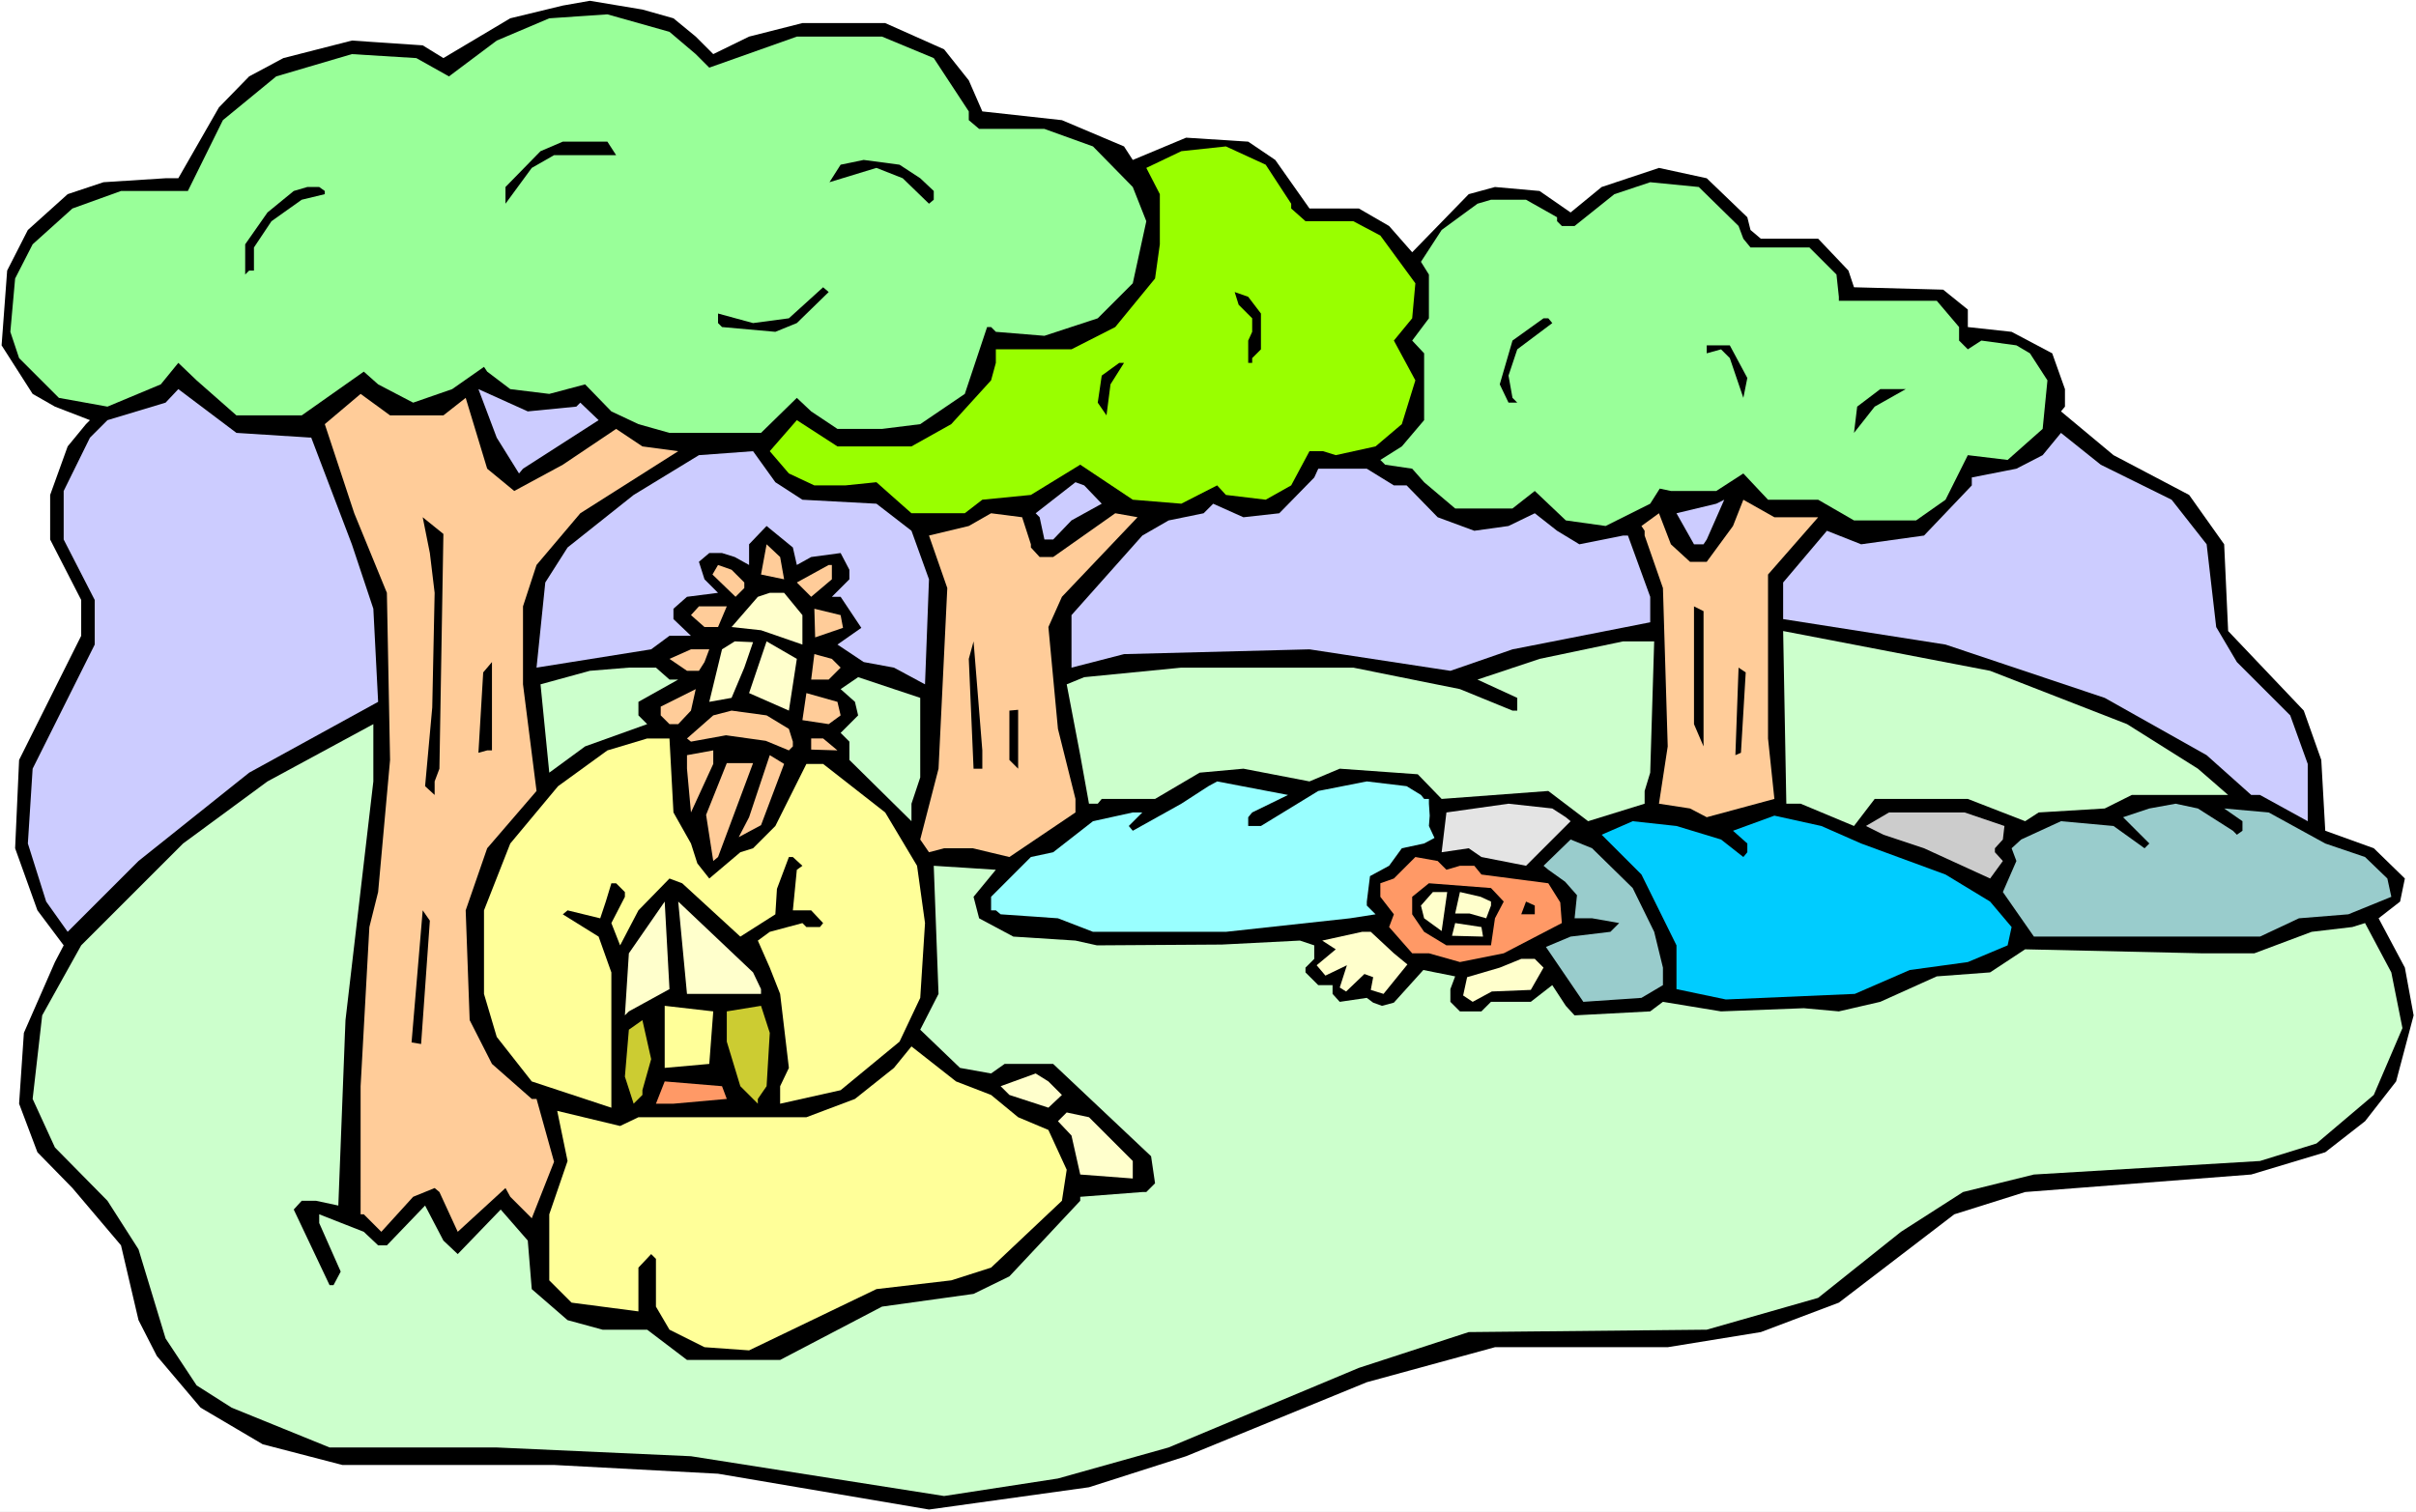 <?xml version="1.0" encoding="UTF-8" standalone="no"?>
<svg
   version="1.0"
   width="129.766mm"
   height="81.229mm"
   id="svg77"
   sodipodi:docname="Jesus in Gethsemane.wmf"
   xmlns:inkscape="http://www.inkscape.org/namespaces/inkscape"
   xmlns:sodipodi="http://sodipodi.sourceforge.net/DTD/sodipodi-0.dtd"
   xmlns="http://www.w3.org/2000/svg"
   xmlns:svg="http://www.w3.org/2000/svg">
  <rect width="100%" height="100%" fill="#808080" stroke="none"/>
  <sodipodi:namedview
     id="namedview77"
     pagecolor="#ffffff"
     bordercolor="#000000"
     borderopacity="0.25"
     inkscape:showpageshadow="2"
     inkscape:pageopacity="0.0"
     inkscape:pagecheckerboard="0"
     inkscape:deskcolor="#d1d1d1"
     inkscape:document-units="mm" />
  <defs
     id="defs1">
    <pattern
       id="WMFhbasepattern"
       patternUnits="userSpaceOnUse"
       width="6"
       height="6"
       x="0"
       y="0" />
  </defs>
  <path
     style="fill:#ffffff;fill-opacity:1;fill-rule:evenodd;stroke:none"
     d="M 0,307.007 H 490.455 V 0 H 0 Z"
     id="path1" />
  <path
     style="fill:#000000;fill-opacity:1;fill-rule:evenodd;stroke:none"
     d="m 136.713,3.716 4.525,3.716 3.555,3.555 7.272,-3.555 10.827,-2.747 H 179.699 l 11.958,5.332 5.01,6.302 2.747,6.302 16.16,1.777 12.605,5.332 1.778,2.747 10.827,-4.524 12.605,0.808 5.494,3.716 6.949,9.857 h 10.019 l 6.141,3.555 4.686,5.332 11.474,-11.796 5.333,-1.454 9.05,0.808 6.302,4.363 6.302,-5.171 11.635,-3.878 9.696,2.101 8.242,7.918 0.646,2.585 2.101,1.777 h 11.635 l 6.141,6.463 1.131,3.393 18.099,0.485 5.01,4.04 v 3.555 l 8.888,0.969 8.242,4.363 2.586,7.271 v 3.555 l -0.808,0.969 10.666,8.887 15.352,8.079 7.11,10.018 0.808,17.612 15.352,16.158 3.555,10.018 0.808,14.381 9.858,3.555 6.302,6.14 -0.97,4.686 -4.363,3.393 5.333,10.018 1.778,9.695 -3.555,13.411 -6.302,8.079 -8.08,6.302 -15.029,4.524 -45.894,3.555 -14.382,4.524 -23.432,17.936 -15.837,5.979 -18.907,3.07 h -35.067 l -26.018,7.11 -36.683,15.027 -19.715,6.302 -32.482,4.524 -42.824,-7.271 -33.29,-1.777 H 69.488 L 53.328,293.272 40.723,285.839 31.835,275.337 28.118,268.065 24.563,252.877 14.706,241.243 7.595,233.971 3.878,224.115 4.848,209.734 11.15,195.353 12.928,191.96 7.595,184.85 3.07,172.247 3.878,154.311 16.483,129.104 v -7.271 l -6.302,-12.28 v -9.049 l 3.555,-9.857 3.717,-4.524 0.808,-0.808 -7.11,-2.747 -4.525,-2.585 -6.302,-9.857 1.131,-15.189 4.202,-8.241 8.08,-7.271 7.272,-2.424 12.605,-0.808 h 2.586 l 8.242,-14.381 6.141,-6.302 6.949,-3.716 13.898,-3.555 14.382,0.969 4.202,2.585 13.574,-8.079 10.666,-2.585 5.494,-0.969 10.666,1.777 z"
     id="path2" />
  <path
     style="fill:#99ff99;fill-opacity:1;fill-rule:evenodd;stroke:none"
     d="m 141.238,10.988 2.747,2.747 17.776,-6.302 h 17.291 l 10.504,4.363 7.11,10.826 v 1.777 l 2.101,1.777 h 13.251 l 9.858,3.555 8.08,8.241 2.747,6.948 -2.747,12.603 -7.11,7.11 -10.827,3.555 -9.858,-0.808 -0.97,-0.969 h -0.808 l -4.525,13.573 -9.05,6.14 -7.757,0.969 h -9.05 l -5.333,-3.555 -2.909,-2.747 -7.272,7.11 h -18.584 l -6.302,-1.777 -5.494,-2.585 -5.333,-5.494 -7.272,1.939 -7.918,-0.969 -4.686,-3.555 -0.646,-0.969 -6.464,4.524 -7.918,2.747 -7.11,-3.716 -2.909,-2.585 -12.605,8.887 H 47.995 l -8.08,-7.11 -3.717,-3.555 -3.555,4.363 -10.827,4.524 -9.858,-1.777 -8.08,-8.079 -1.778,-5.332 0.97,-10.826 3.555,-6.948 8.08,-7.271 9.858,-3.555 h 13.574 l 7.11,-14.381 10.827,-8.887 15.352,-4.524 13.09,0.808 6.626,3.716 9.696,-7.271 10.666,-4.524 11.797,-0.808 12.605,3.555 z"
     id="path3" />
  <path
     style="fill:#000000;fill-opacity:1;fill-rule:evenodd;stroke:none"
     d="m 125.078,31.509 h -12.605 l -4.525,2.585 -5.333,7.271 v -3.393 l 7.11,-7.271 4.525,-1.939 h 9.05 z"
     id="path4" />
  <path
     style="fill:#99ff00;fill-opacity:1;fill-rule:evenodd;stroke:none"
     d="m 262.115,41.365 v 0.969 l 2.909,2.585 h 9.696 l 5.494,2.908 7.11,9.695 -0.646,7.11 -3.717,4.524 4.363,8.079 -2.747,8.887 -5.333,4.524 -8.08,1.777 -2.586,-0.808 h -2.747 l -3.717,6.948 -5.171,2.908 -8.08,-0.97 -1.778,-1.939 -7.272,3.716 -9.858,-0.808 -10.666,-7.11 -10.019,6.14 -9.858,0.97 -3.555,2.747 h -10.827 l -4.202,-3.716 -2.909,-2.585 -6.302,0.646 h -6.302 l -5.171,-2.424 -3.878,-4.524 5.494,-6.302 8.242,5.332 h 15.029 l 8.08,-4.524 8.08,-8.887 0.97,-3.555 v -2.747 h 15.352 l 8.888,-4.524 8.08,-9.857 0.97,-6.948 V 39.426 l -2.747,-5.332 7.11,-3.393 9.05,-0.969 8.08,3.716 z"
     id="path5" />
  <path
     style="fill:#000000;fill-opacity:1;fill-rule:evenodd;stroke:none"
     d="m 186.809,36.194 2.747,2.585 v 1.777 l -0.97,0.808 -5.333,-5.171 -5.333,-2.101 -9.534,2.908 2.262,-3.555 4.686,-0.969 7.272,0.969 z"
     id="path6" />
  <path
     style="fill:#99ff99;fill-opacity:1;fill-rule:evenodd;stroke:none"
     d="m 352.934,45.889 0.97,2.585 1.454,1.777 h 11.958 l 5.494,5.494 0.485,4.524 v 0.808 h 19.877 l 4.525,5.332 v 2.747 l 1.778,1.777 2.747,-1.777 7.11,0.969 2.747,1.616 3.555,5.494 -0.97,9.857 -7.11,6.302 -8.08,-0.969 -4.525,9.049 -5.979,4.201 h -12.605 l -7.272,-4.201 h -10.181 l -5.01,-5.332 -5.494,3.555 h -9.211 l -2.262,-0.485 -1.939,3.07 -9.05,4.524 -8.08,-1.131 -6.302,-5.979 -4.525,3.555 h -11.635 l -6.302,-5.332 -2.424,-2.747 -5.494,-0.808 -0.97,-0.969 4.363,-2.747 4.525,-5.332 V 71.743 l -2.424,-2.585 3.394,-4.524 V 55.746 l -1.616,-2.585 4.202,-6.463 7.272,-5.332 2.747,-0.808 h 7.11 l 6.302,3.555 v 0.808 l 0.97,0.969 h 2.586 l 8.08,-6.463 7.272,-2.424 9.858,0.969 z"
     id="path7" />
  <path
     style="fill:#000000;fill-opacity:1;fill-rule:evenodd;stroke:none"
     d="m 65.933,38.78 v 0.646 l -4.686,1.131 -6.141,4.363 -3.555,5.332 v 4.686 h -0.97 l -0.808,0.808 v -6.14 l 4.525,-6.463 5.333,-4.363 2.747,-0.808 h 2.424 z"
     id="path8" />
  <path
     style="fill:#000000;fill-opacity:1;fill-rule:evenodd;stroke:none"
     d="m 161.761,65.602 -4.363,1.777 -10.827,-0.969 -0.808,-0.808 v -1.939 l 7.11,1.939 7.272,-0.969 6.949,-6.302 1.131,0.969 z"
     id="path9" />
  <path
     style="fill:#000000;fill-opacity:1;fill-rule:evenodd;stroke:none"
     d="m 255.974,63.664 v 7.271 l -1.778,1.777 v 0.969 h -0.808 v -4.524 l 0.808,-1.777 v -2.747 l -2.747,-2.747 -0.808,-2.585 2.747,0.969 z"
     id="path10" />
  <path
     style="fill:#000000;fill-opacity:1;fill-rule:evenodd;stroke:none"
     d="m 315.12,65.602 -7.11,5.332 -1.778,5.332 0.808,4.524 0.97,0.969 h -1.778 l -1.778,-3.716 2.586,-8.887 6.302,-4.524 h 0.97 z"
     id="path11" />
  <path
     style="fill:#000000;fill-opacity:1;fill-rule:evenodd;stroke:none"
     d="m 354.712,76.752 -0.808,4.04 -2.747,-8.079 -1.778,-1.777 -2.909,0.808 v -1.616 h 4.686 z"
     id="path12" />
  <path
     style="fill:#000000;fill-opacity:1;fill-rule:evenodd;stroke:none"
     d="m 225.432,78.044 -0.808,6.302 -1.778,-2.585 0.808,-5.494 3.555,-2.585 h 0.97 z"
     id="path13" />
  <path
     style="fill:#ccccff;fill-opacity:1;fill-rule:evenodd;stroke:none"
     d="m 63.186,88.87 8.242,21.652 4.363,13.088 0.97,18.905 L 50.581,156.897 28.118,174.832 13.736,189.213 9.373,183.073 5.656,171.277 6.626,156.089 19.23,130.882 v -9.049 l -6.302,-12.28 v -9.857 l 5.333,-10.826 3.555,-3.555 11.797,-3.555 2.586,-2.747 11.797,8.887 z"
     id="path14" />
  <path
     style="fill:#ccccff;fill-opacity:1;fill-rule:evenodd;stroke:none"
     d="m 116.998,82.569 0.808,-0.808 3.717,3.555 -15.352,9.857 -0.808,0.969 -4.525,-7.271 -3.717,-9.857 10.019,4.524 z"
     id="path15" />
  <path
     style="fill:#000000;fill-opacity:1;fill-rule:evenodd;stroke:none"
     d="m 380.568,82.569 -4.202,5.332 0.646,-5.332 4.686,-3.555 h 5.171 z"
     id="path16" />
  <path
     style="fill:#ffcc99;fill-opacity:1;fill-rule:evenodd;stroke:none"
     d="m 90.011,84.346 4.525,-3.555 4.363,14.381 5.494,4.524 9.858,-5.332 10.827,-7.271 5.333,3.555 7.272,0.969 -19.877,12.603 -8.888,10.503 -2.747,8.402 v 15.835 l 2.747,21.652 -10.019,11.634 -4.363,12.603 0.808,22.298 4.525,8.887 8.08,7.11 h 0.97 l 3.555,12.765 -4.525,11.472 -4.363,-4.363 -0.97,-1.777 -9.696,8.887 -3.717,-8.079 -0.97,-0.808 -4.363,1.777 -6.464,7.11 -3.555,-3.555 h -0.646 V 220.56 l 1.778,-32.316 1.778,-7.11 2.424,-26.823 -0.646,-33.932 -6.626,-16.158 -5.979,-18.097 7.272,-6.14 5.979,4.363 z"
     id="path17" />
  <path
     style="fill:#ccccff;fill-opacity:1;fill-rule:evenodd;stroke:none"
     d="m 440.844,101.474 7.11,9.049 1.939,16.805 4.202,7.11 10.827,10.826 3.555,9.857 v 11.634 l -9.696,-5.332 h -1.778 l -9.05,-8.079 -20.685,-11.634 -32.32,-10.826 -32.966,-5.171 v -7.433 l 8.888,-10.503 6.949,2.747 12.766,-1.777 9.696,-10.18 v -1.616 l 9.05,-1.777 5.333,-2.747 3.717,-4.524 8.08,6.463 z"
     id="path18" />
  <path
     style="fill:#ccccff;fill-opacity:1;fill-rule:evenodd;stroke:none"
     d="m 162.893,101.474 15.029,0.808 7.11,5.494 3.555,9.857 -0.808,21.329 -6.302,-3.393 -6.141,-1.131 -5.333,-3.555 4.848,-3.393 -4.202,-6.302 h -1.778 l 3.555,-3.555 v -1.939 l -1.778,-3.393 -5.979,0.808 -2.909,1.616 -0.808,-3.555 -5.333,-4.363 -3.555,3.716 v 4.201 l -2.909,-1.616 -2.586,-0.808 h -2.586 l -2.101,1.777 1.131,3.555 2.747,2.747 -6.302,0.808 -2.747,2.424 v 2.101 l 3.555,3.393 h -4.363 l -3.717,2.747 -23.27,3.716 1.778,-17.289 4.525,-7.11 13.413,-10.664 13.251,-8.079 10.989,-0.808 4.525,6.302 z"
     id="path19" />
  <path
     style="fill:#ccccff;fill-opacity:1;fill-rule:evenodd;stroke:none"
     d="m 282.961,98.565 h 2.586 l 6.302,6.463 7.434,2.747 6.949,-0.969 5.333,-2.585 4.525,3.555 4.525,2.747 8.888,-1.777 h 0.97 l 4.525,12.442 v 5.171 l -27.957,5.494 -12.605,4.363 -28.603,-4.363 -37.653,0.969 -10.666,2.747 v -10.664 l 14.382,-16.158 5.333,-3.07 7.11,-1.454 1.939,-1.939 6.141,2.747 7.272,-0.808 7.11,-7.271 0.808,-1.777 h 9.858 z"
     id="path20" />
  <path
     style="fill:#ccccff;fill-opacity:1;fill-rule:evenodd;stroke:none"
     d="m 223.654,102.282 -6.141,3.393 -3.717,3.878 h -1.778 l -0.97,-4.524 -0.808,-0.808 8.08,-6.302 1.778,0.646 z"
     id="path21" />
  <path
     style="fill:#ccccff;fill-opacity:1;fill-rule:evenodd;stroke:none"
     d="m 345.824,110.522 h -1.939 l -3.555,-6.302 8.08,-1.939 1.616,-0.808 -3.555,8.079 z"
     id="path22" />
  <path
     style="fill:#ffcc99;fill-opacity:1;fill-rule:evenodd;stroke:none"
     d="m 369.094,105.029 -10.181,11.634 v 33.286 l 1.293,12.28 -13.736,3.716 -3.394,-1.777 -6.302,-0.969 1.778,-11.634 -0.97,-32.155 -3.717,-10.664 v -0.97 l -0.646,-0.969 3.555,-2.585 2.424,6.302 3.878,3.555 h 3.394 l 5.333,-7.271 2.101,-5.332 6.302,3.555 z"
     id="path23" />
  <path
     style="fill:#ffcc99;fill-opacity:1;fill-rule:evenodd;stroke:none"
     d="m 209.272,110.522 v 0.646 l 1.778,1.939 h 2.747 l 12.605,-8.887 4.525,0.808 -15.352,16.158 -2.747,6.14 1.939,20.683 3.555,14.219 v 2.747 l -13.413,9.049 -7.434,-1.777 h -5.818 l -3.07,0.808 -1.778,-2.585 3.717,-14.381 1.778,-36.679 -3.717,-10.664 8.08,-1.939 4.525,-2.585 6.302,0.808 z"
     id="path24" />
  <path
     style="fill:#000000;fill-opacity:1;fill-rule:evenodd;stroke:none"
     d="m 89.203,156.089 -0.97,2.585 v 2.747 l -1.939,-1.777 1.454,-15.997 0.485,-23.268 -0.97,-8.079 -1.454,-7.271 4.202,3.393 z"
     id="path25" />
  <path
     style="fill:#ffcc99;fill-opacity:1;fill-rule:evenodd;stroke:none"
     d="m 159.176,117.632 -4.686,-0.97 1.131,-6.14 2.747,2.585 z"
     id="path26" />
  <path
     style="fill:#ffcc99;fill-opacity:1;fill-rule:evenodd;stroke:none"
     d="m 151.096,118.278 v 1.131 l -1.778,1.777 -4.686,-4.524 1.131,-1.939 2.747,0.97 z"
     id="path27" />
  <path
     style="fill:#ffcc99;fill-opacity:1;fill-rule:evenodd;stroke:none"
     d="m 168.872,117.632 -4.202,3.555 -2.909,-2.908 6.464,-3.555 h 0.646 z"
     id="path28" />
  <path
     style="fill:#ffffcc;fill-opacity:1;fill-rule:evenodd;stroke:none"
     d="m 162.893,124.903 v 5.979 l -8.403,-2.908 -5.979,-0.646 5.333,-6.14 2.424,-0.808 h 2.909 z"
     id="path29" />
  <path
     style="fill:#ffcc99;fill-opacity:1;fill-rule:evenodd;stroke:none"
     d="m 145.763,127.327 h -2.747 l -2.747,-2.424 1.616,-1.777 h 5.656 z"
     id="path30" />
  <path
     style="fill:#000000;fill-opacity:1;fill-rule:evenodd;stroke:none"
     d="m 345.824,151.564 -1.939,-4.524 v -23.914 l 1.939,0.97 z"
     id="path31" />
  <path
     style="fill:#ffcc99;fill-opacity:1;fill-rule:evenodd;stroke:none"
     d="m 171.134,127.489 -5.656,1.939 -0.162,-5.817 5.333,1.293 z"
     id="path32" />
  <path
     style="fill:#ccffcc;fill-opacity:1;fill-rule:evenodd;stroke:none"
     d="m 431.795,147.04 14.382,9.049 6.141,5.332 h -19.554 l -5.494,2.747 -13.413,0.808 -2.747,1.777 -11.635,-4.524 h -18.907 l -4.202,5.494 -10.827,-4.524 h -2.909 l -0.646,-35.063 42.016,8.079 z"
     id="path33" />
  <path
     style="fill:#ffffcc;fill-opacity:1;fill-rule:evenodd;stroke:none"
     d="m 151.096,135.568 -2.586,6.14 -4.525,0.808 2.586,-10.664 2.586,-1.616 3.717,0.162 z"
     id="path34" />
  <path
     style="fill:#ffffcc;fill-opacity:1;fill-rule:evenodd;stroke:none"
     d="m 160.145,144.293 -8.08,-3.555 3.555,-10.503 6.141,3.555 z"
     id="path35" />
  <path
     style="fill:#000000;fill-opacity:1;fill-rule:evenodd;stroke:none"
     d="m 199.414,156.089 h -1.778 l -0.97,-22.298 0.97,-3.555 1.778,22.137 z"
     id="path36" />
  <path
     style="fill:#ccffcc;fill-opacity:1;fill-rule:evenodd;stroke:none"
     d="m 334.996,156.897 -1.131,3.716 v 2.585 l -11.474,3.555 -8.08,-6.14 -21.654,1.616 -4.848,-5.009 -15.837,-1.131 -6.141,2.585 -13.413,-2.585 -8.888,0.808 -9.05,5.332 h -10.827 l -0.808,0.97 h -1.778 l -1.778,-9.857 -2.747,-14.381 3.555,-1.454 19.715,-1.939 h 34.906 l 21.654,4.363 10.666,4.363 h 0.97 v -2.585 l -8.08,-3.716 12.605,-4.201 16.968,-3.555 h 6.302 z"
     id="path37" />
  <path
     style="fill:#ffcc99;fill-opacity:1;fill-rule:evenodd;stroke:none"
     d="m 143.016,134.437 -1.131,1.777 h -2.424 l -3.555,-2.424 4.363,-1.939 h 3.717 z"
     id="path38" />
  <path
     style="fill:#ffcc99;fill-opacity:1;fill-rule:evenodd;stroke:none"
     d="m 170.649,135.568 -2.424,2.424 h -3.555 l 0.646,-5.171 3.555,0.97 z"
     id="path39" />
  <path
     style="fill:#000000;fill-opacity:1;fill-rule:evenodd;stroke:none"
     d="m 98.899,152.372 -1.778,0.485 0.97,-16.32 1.778,-2.101 v 17.936 z"
     id="path40" />
  <path
     style="fill:#ccffcc;fill-opacity:1;fill-rule:evenodd;stroke:none"
     d="m 135.905,137.991 h 1.778 l -8.08,4.524 v 2.747 l 1.778,1.777 -12.605,4.524 -7.272,5.332 -1.778,-17.936 10.019,-2.747 7.918,-0.646 h 5.494 z"
     id="path41" />
  <path
     style="fill:#000000;fill-opacity:1;fill-rule:evenodd;stroke:none"
     d="m 352.288,153.342 0.646,-17.774 1.454,0.97 -0.97,16.32 z"
     id="path42" />
  <path
     style="fill:#ccffcc;fill-opacity:1;fill-rule:evenodd;stroke:none"
     d="m 186.809,157.866 -1.778,5.332 v 3.555 l -12.605,-12.442 v -3.716 l -1.778,-1.777 3.555,-3.555 -0.646,-2.747 -2.909,-2.585 3.555,-2.424 12.605,4.201 z"
     id="path43" />
  <path
     style="fill:#ffcc99;fill-opacity:1;fill-rule:evenodd;stroke:none"
     d="m 137.683,147.04 h -1.778 l -1.778,-1.777 v -1.777 l 7.11,-3.555 -0.97,4.363 z"
     id="path44" />
  <path
     style="fill:#ffcc99;fill-opacity:1;fill-rule:evenodd;stroke:none"
     d="m 170.649,145.263 -2.424,1.777 -5.333,-0.808 0.808,-5.494 6.302,1.777 z"
     id="path45" />
  <path
     style="fill:#ffcc99;fill-opacity:1;fill-rule:evenodd;stroke:none"
     d="m 160.145,148.01 0.808,2.585 v 0.97 l -0.808,0.808 -4.686,-1.939 -8.08,-1.131 -7.11,1.293 -0.808,-0.646 5.333,-4.686 3.717,-0.969 7.11,0.969 z"
     id="path46" />
  <path
     style="fill:#000000;fill-opacity:1;fill-rule:evenodd;stroke:none"
     d="m 206.686,156.089 -1.778,-1.777 v -10.018 l 1.778,-0.162 z"
     id="path47" />
  <path
     style="fill:#ccffcc;fill-opacity:1;fill-rule:evenodd;stroke:none"
     d="m 70.134,207.149 -1.454,37.649 -4.525,-0.97 h -2.909 l -1.616,1.777 7.272,15.35 h 0.808 l 1.454,-2.747 -4.363,-9.857 v -1.777 l 9.05,3.555 2.909,2.747 h 1.778 l 7.757,-8.079 3.717,7.11 2.909,2.747 8.726,-9.049 5.494,6.302 0.808,9.857 7.272,6.302 7.11,1.939 h 9.05 l 8.08,6.14 h 18.907 l 20.685,-10.826 18.584,-2.585 7.272,-3.555 14.382,-15.35 v -0.808 l 12.605,-0.969 h 0.808 l 1.778,-1.777 -0.808,-5.494 -19.877,-18.744 h -9.858 l -2.747,1.939 -6.302,-1.131 -8.08,-7.756 3.717,-7.271 -0.97,-26.015 12.605,0.808 -4.525,5.494 1.131,4.363 6.949,3.716 12.605,0.808 4.363,0.969 25.371,-0.162 15.837,-0.808 2.909,0.969 v 2.747 l -1.778,1.777 v 0.97 l 2.586,2.585 h 2.909 v 1.777 l 1.454,1.616 5.494,-0.808 1.293,0.969 1.778,0.646 2.424,-0.646 5.979,-6.625 6.464,1.293 -0.97,2.585 v 2.585 l 1.939,1.939 h 4.363 l 1.939,-1.939 h 8.08 l 4.363,-3.393 2.747,4.201 1.778,1.939 15.352,-0.808 2.586,-1.939 11.797,1.939 16.806,-0.646 7.11,0.646 8.403,-1.939 11.474,-5.171 10.827,-0.808 7.11,-4.686 35.714,0.808 h 10.827 l 11.635,-4.363 8.242,-0.969 2.586,-0.808 5.333,10.018 2.262,11.311 -5.818,13.573 -11.635,9.857 -11.474,3.555 -45.894,2.747 -14.382,3.555 -12.605,8.079 -16.806,13.411 -22.624,6.463 -48.318,0.485 -22.301,7.271 -38.622,16.158 -22.462,6.302 -23.109,3.555 -51.389,-8.079 -39.43,-1.777 H 66.902 l -19.877,-8.079 -7.11,-4.524 -6.302,-9.533 -5.494,-18.097 -6.302,-9.857 L 11.15,233.002 6.626,223.145 8.565,206.179 16.483,191.96 37.168,171.277 54.298,158.674 75.79,147.04 v 11.634 z"
     id="path48" />
  <path
     style="fill:#ffff99;fill-opacity:1;fill-rule:evenodd;stroke:none"
     d="m 136.713,164.976 3.555,6.302 1.293,4.04 2.424,3.07 6.302,-5.332 2.586,-0.808 4.525,-4.524 6.302,-12.603 h 3.394 l 12.605,9.857 6.464,10.826 1.616,11.634 -0.97,15.189 -4.202,8.887 -11.958,9.857 -12.282,2.747 v -3.555 l 1.778,-3.716 -1.778,-15.027 -2.101,-5.332 -2.424,-5.494 2.424,-1.777 6.626,-1.777 0.808,0.808 h 2.747 l 0.646,-0.808 -2.424,-2.585 h -3.717 l 0.808,-8.241 1.131,-0.808 -1.939,-1.777 h -0.808 l -2.424,6.463 -0.323,5.171 -7.11,4.524 -11.797,-10.826 -2.586,-0.97 -6.302,6.463 -3.717,7.11 -1.778,-4.524 2.747,-5.332 v -0.969 l -1.778,-1.777 h -0.97 l -1.131,3.716 -1.131,3.393 -6.626,-1.616 -0.97,0.808 7.272,4.524 2.586,7.271 v 27.469 l -16.16,-5.332 -7.11,-9.049 -2.586,-8.725 v -16.966 l 5.333,-13.573 9.696,-11.634 10.019,-7.271 8.08,-2.424 h 4.525 z"
     id="path49" />
  <path
     style="fill:#ffcc99;fill-opacity:1;fill-rule:evenodd;stroke:none"
     d="m 170.003,152.372 -5.333,-0.162 v -2.262 h 2.424 z"
     id="path50" />
  <path
     style="fill:#ffcc99;fill-opacity:1;fill-rule:evenodd;stroke:none"
     d="m 140.269,164.976 -0.808,-8.887 v -2.747 l 5.333,-0.97 v 2.747 z"
     id="path51" />
  <path
     style="fill:#ffcc99;fill-opacity:1;fill-rule:evenodd;stroke:none"
     d="m 144.793,174.832 -1.454,-9.372 4.202,-10.503 h 5.333 l -7.11,19.067 z"
     id="path52" />
  <path
     style="fill:#ffcc99;fill-opacity:1;fill-rule:evenodd;stroke:none"
     d="m 154.489,167.561 -4.525,2.424 2.101,-4.04 4.202,-12.603 2.909,1.777 z"
     id="path53" />
  <path
     style="fill:#99ffff;fill-opacity:1;fill-rule:evenodd;stroke:none"
     d="m 254.197,164.976 -0.808,0.969 v 1.777 h 2.586 l 11.635,-7.11 9.858,-1.939 8.08,0.969 2.909,1.777 0.646,0.808 h 0.97 v 0.97 l 0.162,2.424 -0.162,2.101 1.131,2.424 -2.101,1.131 -4.525,0.97 -2.586,3.555 -3.878,2.101 -0.646,5.171 v 0.808 l 1.778,1.777 -5.171,0.808 -25.21,2.747 h -26.987 l -7.11,-2.747 -11.635,-0.808 -0.97,-0.808 h -0.97 v -2.747 l 8.08,-8.079 4.525,-0.97 8.08,-6.302 8.08,-1.777 h 1.939 l -2.747,2.747 0.808,0.969 9.858,-5.494 5.494,-3.555 1.778,-0.969 14.382,2.747 z"
     id="path54" />
  <path
     style="fill:#e4e4e4;fill-opacity:1;fill-rule:evenodd;stroke:none"
     d="m 317.867,165.945 0.97,0.808 -9.05,9.049 -9.05,-1.777 -2.586,-1.777 -5.494,0.808 0.97,-8.079 12.605,-1.777 8.888,0.969 z"
     id="path55" />
  <path
     style="fill:#99cccc;fill-opacity:1;fill-rule:evenodd;stroke:none"
     d="m 453.287,168.692 0.808,0.808 1.131,-0.808 v -1.939 l -3.717,-2.585 9.05,0.808 11.474,6.302 8.08,2.747 4.525,4.363 0.808,3.716 -8.726,3.555 -10.019,0.808 -7.918,3.716 h -45.894 l -6.302,-9.049 2.747,-6.302 -0.97,-2.585 1.939,-1.777 8.08,-3.716 10.666,0.97 6.302,4.524 0.97,-0.97 -5.333,-5.332 5.333,-1.777 5.333,-0.969 4.525,0.969 z"
     id="path56" />
  <path
     style="fill:#cccccc;fill-opacity:1;fill-rule:evenodd;stroke:none"
     d="m 406.908,167.723 -0.323,2.747 -1.616,1.777 v 0.808 l 1.616,1.777 -2.586,3.555 -13.413,-6.14 -8.242,-2.747 -3.555,-1.777 4.686,-2.747 h 15.352 z"
     id="path57" />
  <path
     style="fill:#00ccff;fill-opacity:1;fill-rule:evenodd;stroke:none"
     d="m 349.379,170.47 4.525,3.555 0.808,-0.97 v -1.777 l -2.909,-2.585 8.403,-3.07 9.534,2.101 8.08,3.555 17.13,6.302 9.05,5.494 4.363,5.171 -0.808,3.716 -8.08,3.393 -11.797,1.616 -11.15,4.847 -26.179,1.131 -10.019,-2.101 V 191.96 l -7.11,-14.381 -8.08,-8.079 6.302,-2.747 8.888,0.97 z"
     id="path58" />
  <path
     style="fill:#99cccc;fill-opacity:1;fill-rule:evenodd;stroke:none"
     d="m 331.441,180.326 4.363,8.887 1.778,7.271 v 3.555 l -4.363,2.585 -11.797,0.808 -7.595,-11.149 5.01,-2.101 8.08,-0.97 1.778,-1.777 -5.494,-0.969 h -3.555 l 0.485,-4.686 -2.424,-2.747 -3.394,-2.424 -0.97,-0.808 5.494,-5.332 4.363,1.777 z"
     id="path59" />
  <path
     style="fill:#ff9966;fill-opacity:1;fill-rule:evenodd;stroke:none"
     d="m 293.627,176.61 2.747,-0.808 h 2.909 l 1.454,1.777 13.574,1.777 2.424,3.878 0.323,4.201 -11.797,6.14 -8.888,1.777 -6.302,-1.777 h -3.394 l -4.686,-5.332 0.97,-2.585 -2.747,-3.555 v -2.747 l 2.747,-0.97 4.363,-4.363 4.525,0.808 z"
     id="path60" />
  <path
     style="fill:#000000;fill-opacity:1;fill-rule:evenodd;stroke:none"
     d="m 305.262,183.073 -1.778,3.393 -0.808,5.494 h -9.05 l -4.525,-2.747 -2.424,-3.555 v -3.555 l 3.394,-2.747 12.605,0.969 z"
     id="path61" />
  <path
     style="fill:#ffffcc;fill-opacity:1;fill-rule:evenodd;stroke:none"
     d="m 292.657,189.052 -3.555,-2.585 -0.646,-2.585 2.424,-2.747 h 2.909 z"
     id="path62" />
  <path
     style="fill:#ffffcc;fill-opacity:1;fill-rule:evenodd;stroke:none"
     d="m 302.676,183.073 v 0.808 l -0.97,2.585 -3.394,-0.97 h -2.909 l 0.97,-4.363 4.202,0.969 z"
     id="path63" />
  <path
     style="fill:#ffffcc;fill-opacity:1;fill-rule:evenodd;stroke:none"
     d="m 127.664,205.371 -0.808,0.808 0.808,-12.603 7.272,-10.503 0.97,17.774 z"
     id="path64" />
  <path
     style="fill:#ffffcc;fill-opacity:1;fill-rule:evenodd;stroke:none"
     d="m 154.489,200.847 v 0.969 h -15.029 l -1.778,-18.744 15.19,14.381 z"
     id="path65" />
  <path
     style="fill:#000000;fill-opacity:1;fill-rule:evenodd;stroke:none"
     d="m 311.564,185.658 h -2.747 l 0.97,-2.585 1.778,0.808 z"
     id="path66" />
  <path
     style="fill:#000000;fill-opacity:1;fill-rule:evenodd;stroke:none"
     d="m 83.547,211.673 2.262,-26.823 1.454,2.101 -1.778,25.045 z"
     id="path67" />
  <path
     style="fill:#ffffcc;fill-opacity:1;fill-rule:evenodd;stroke:none"
     d="m 301.06,190.183 -6.302,-0.162 0.646,-2.585 5.333,0.808 z"
     id="path68" />
  <path
     style="fill:#ffffcc;fill-opacity:1;fill-rule:evenodd;stroke:none"
     d="m 282.961,193.576 2.747,2.262 -4.848,5.979 -2.586,-0.808 0.485,-2.585 -1.778,-0.646 -3.717,3.555 -1.293,-0.808 1.454,-4.524 -4.363,2.101 -1.778,-2.101 3.878,-3.232 -2.747,-1.777 8.08,-1.777 h 1.778 z"
     id="path69" />
  <path
     style="fill:#ffffcc;fill-opacity:1;fill-rule:evenodd;stroke:none"
     d="m 313.342,196.484 -2.586,4.524 -7.918,0.323 -3.878,2.101 -1.939,-1.293 0.808,-3.716 6.626,-1.939 4.363,-1.777 h 2.747 z"
     id="path70" />
  <path
     style="fill:#ffff99;fill-opacity:1;fill-rule:evenodd;stroke:none"
     d="m 143.985,216.036 -9.05,0.808 v -12.603 l 9.858,1.131 z"
     id="path71" />
  <path
     style="fill:#cccc32;fill-opacity:1;fill-rule:evenodd;stroke:none"
     d="m 155.621,220.56 -1.778,2.585 v 0.97 l -3.555,-3.555 -2.747,-9.049 v -6.14 l 6.949,-1.131 1.778,5.494 z"
     id="path72" />
  <path
     style="fill:#cccc32;fill-opacity:1;fill-rule:evenodd;stroke:none"
     d="m 130.411,221.368 v 0.969 l -1.778,1.777 -1.778,-5.494 0.808,-9.533 2.747,-1.939 1.778,7.918 z"
     id="path73" />
  <path
     style="fill:#ffff99;fill-opacity:1;fill-rule:evenodd;stroke:none"
     d="m 201.192,222.338 5.494,4.524 6.141,2.585 3.717,8.079 -0.97,6.302 -14.382,13.573 -8.08,2.585 -15.19,1.777 -25.856,12.442 -9.05,-0.646 -7.11,-3.555 -2.747,-4.686 v -9.695 l -0.97,-0.969 -2.586,2.747 v 8.887 l -13.574,-1.777 -4.525,-4.524 v -13.411 l 3.717,-10.826 -2.101,-10.18 12.766,3.07 3.717,-1.777 h 34.098 l 9.858,-3.716 7.918,-6.302 3.555,-4.363 9.05,7.11 z"
     id="path74" />
  <path
     style="fill:#ffffcc;fill-opacity:1;fill-rule:evenodd;stroke:none"
     d="m 215.574,222.338 -2.747,2.585 -7.918,-2.585 -1.778,-1.777 7.11,-2.585 2.586,1.616 z"
     id="path75" />
  <path
     style="fill:#ff9966;fill-opacity:1;fill-rule:evenodd;stroke:none"
     d="m 147.541,223.145 -10.827,0.97 h -3.555 l 1.778,-4.524 11.635,0.969 z"
     id="path76" />
  <path
     style="fill:#ffffcc;fill-opacity:1;fill-rule:evenodd;stroke:none"
     d="m 229.957,235.749 v 3.555 l -10.666,-0.808 -1.778,-7.918 -2.747,-2.908 1.778,-1.777 4.525,0.969 z"
     id="path77" />
</svg>
